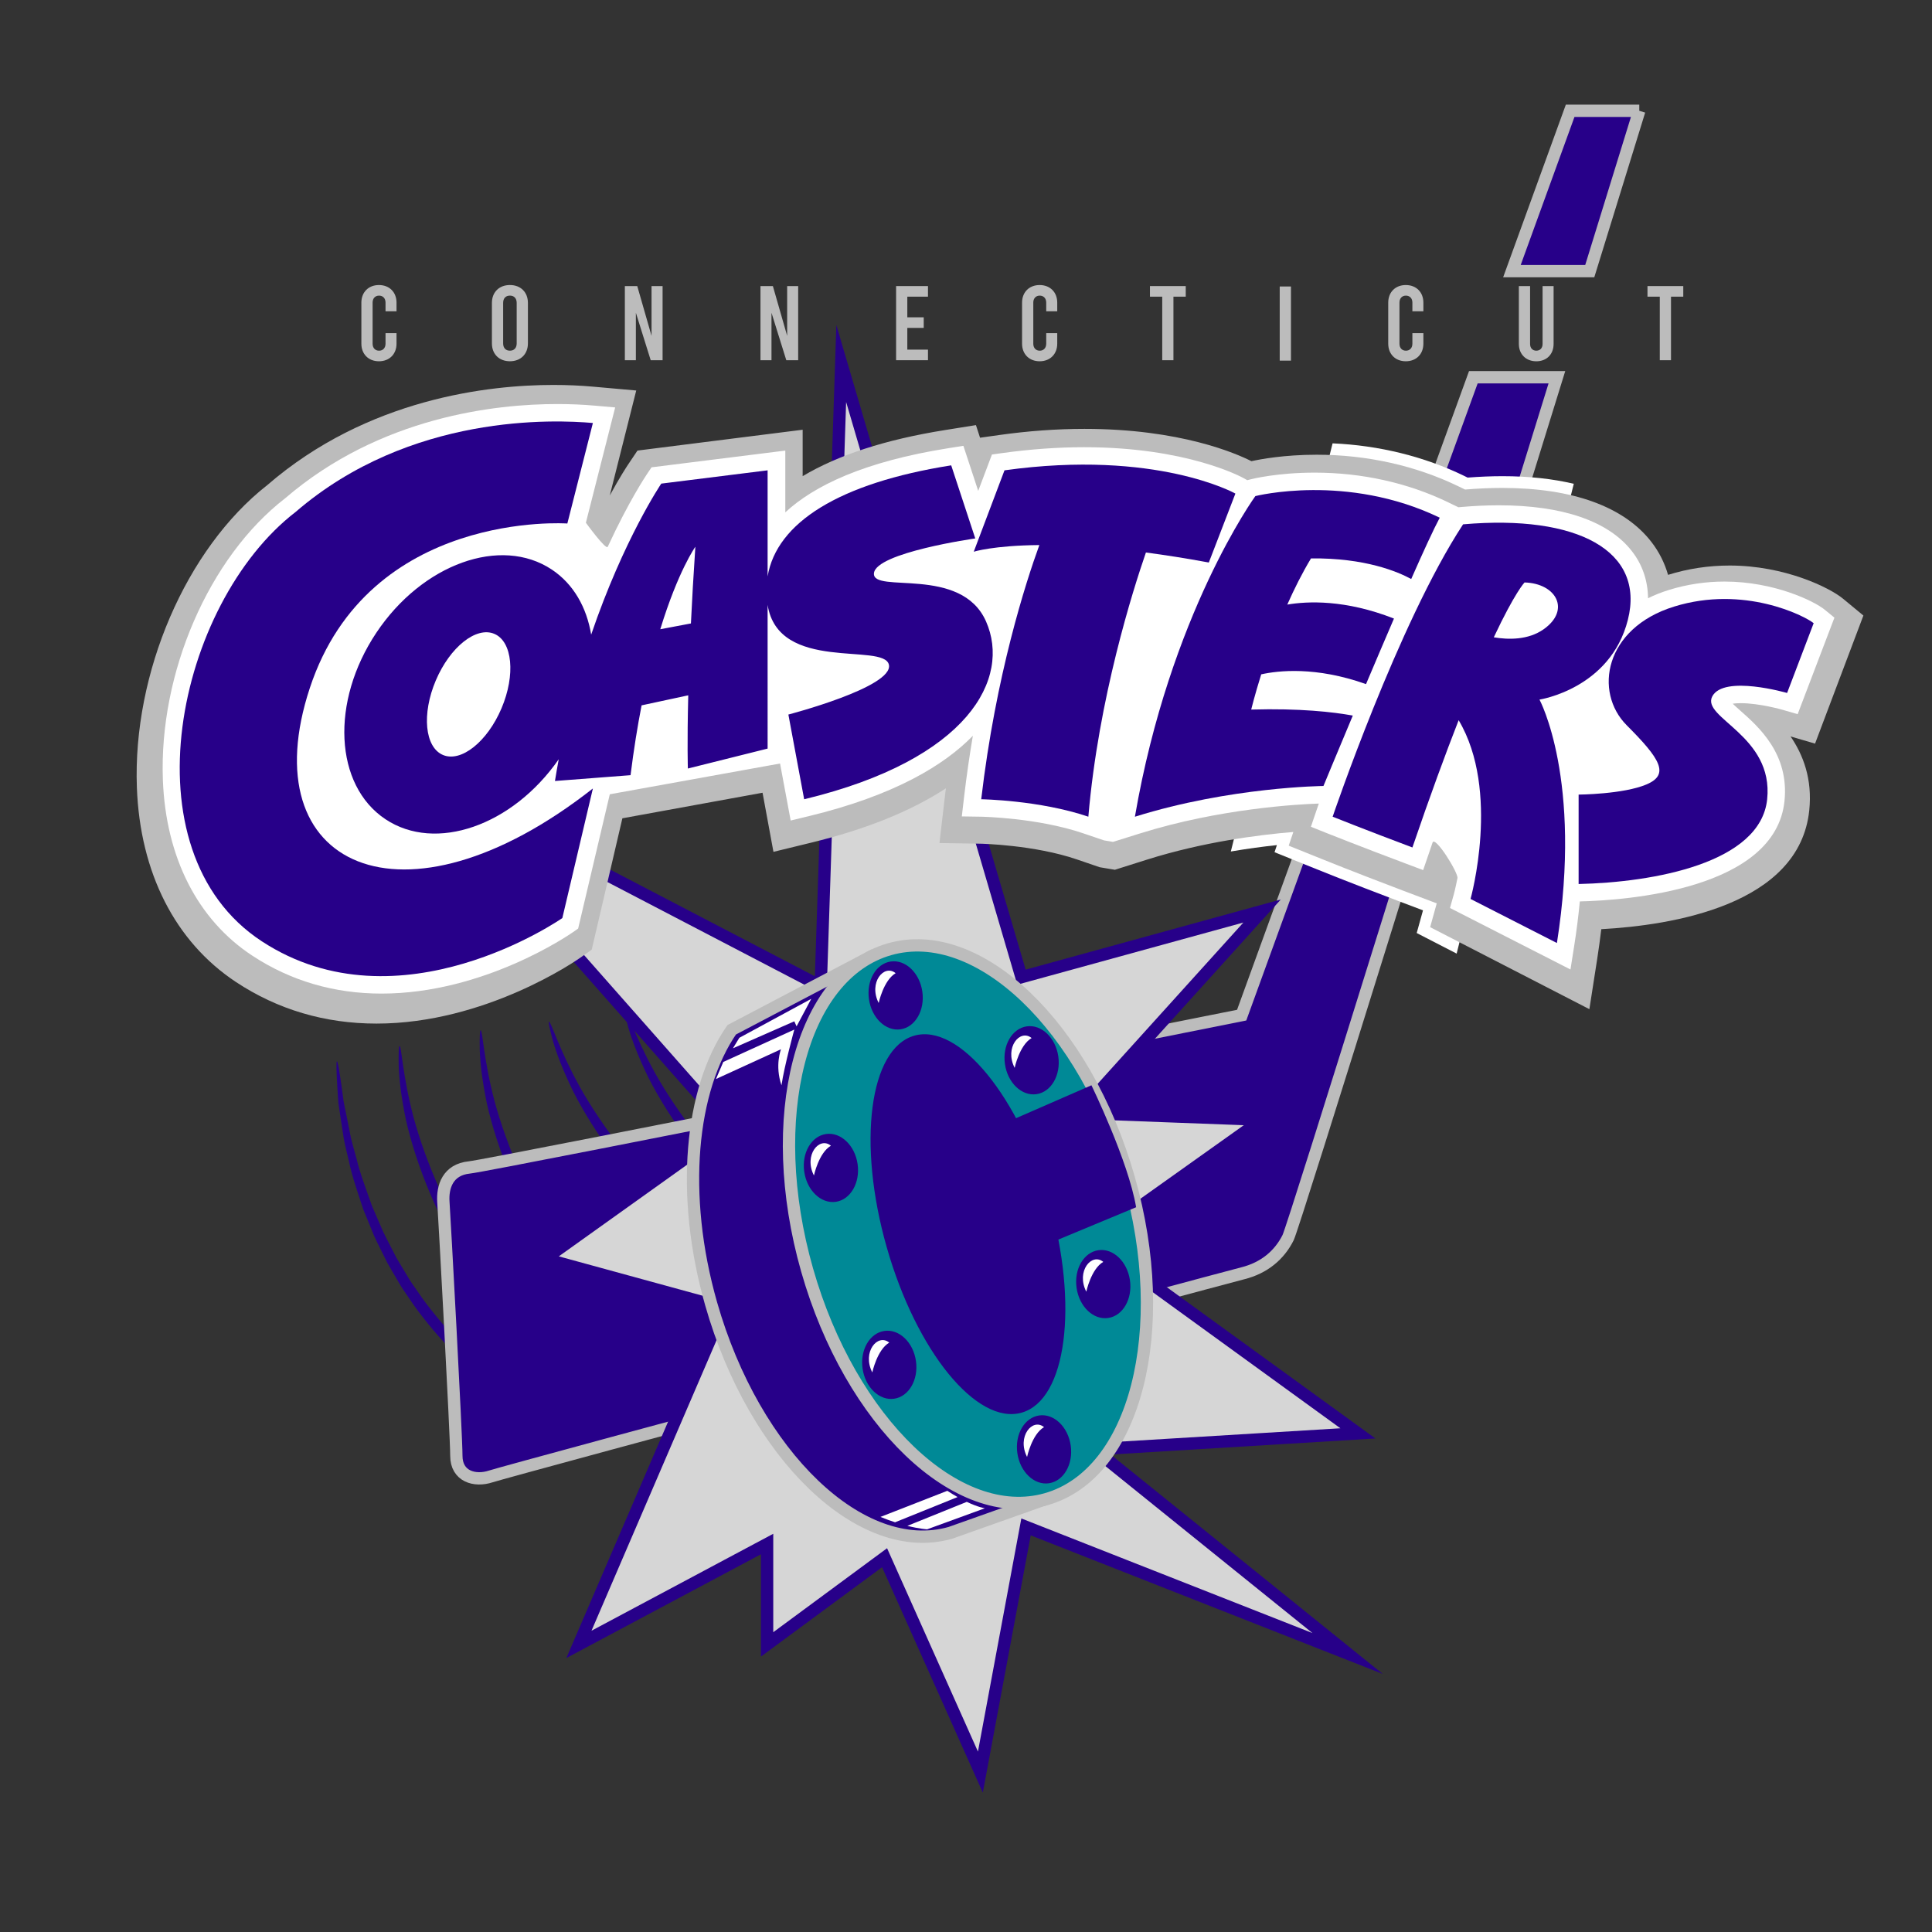 <svg xmlns="http://www.w3.org/2000/svg" viewBox="0 0 108 108" height="108" width="108" id="svg1" version="1.1">
  <rect x="0" y="0" width="108" height="108" fill="#333333" stroke="none"/>
  <defs id="defs1">
    <clipPath id="clipPath2" clipPathUnits="userSpaceOnUse">
      <path id="path2" transform="translate(-20.042,-24.02)" d="M 0,81 H 81 V 0 H 0 Z"></path>
    </clipPath>
    <clipPath id="clipPath4" clipPathUnits="userSpaceOnUse">
      <path id="path4" transform="translate(-17.34,-34.151)" d="M 0,81 H 81 V 0 H 0 Z"></path>
    </clipPath>
    <clipPath id="clipPath6" clipPathUnits="userSpaceOnUse">
      <path id="path6" transform="translate(-20.739,-34.815)" d="M 0,81 H 81 V 0 H 0 Z"></path>
    </clipPath>
    <clipPath id="clipPath8" clipPathUnits="userSpaceOnUse">
      <path id="path8" transform="translate(-28.946,-29.765)" d="M 0,81 H 81 V 0 H 0 Z"></path>
    </clipPath>
    <clipPath id="clipPath10" clipPathUnits="userSpaceOnUse">
      <path id="path10" transform="translate(-32.103,-30.342)" d="M 0,81 H 81 V 0 H 0 Z"></path>
    </clipPath>
    <clipPath id="clipPath12" clipPathUnits="userSpaceOnUse">
      <path id="path12" transform="translate(-68.728,-76.356)" d="M 0,81 H 81 V 0 H 0 Z"></path>
    </clipPath>
    <clipPath id="clipPath14" clipPathUnits="userSpaceOnUse">
      <path id="path14" transform="translate(-52.058,-38.44)" d="M 0,81 H 81 V 0 H 0 Z"></path>
    </clipPath>
    <clipPath id="clipPath16" clipPathUnits="userSpaceOnUse">
      <path id="path16" transform="translate(-37.086,-15.692)" d="M 0,81 H 81 V 0 H 0 Z"></path>
    </clipPath>
    <clipPath id="clipPath18" clipPathUnits="userSpaceOnUse">
      <path id="path18" transform="translate(-36.389,-40.829)" d="M 0,81 H 81 V 0 H 0 Z"></path>
    </clipPath>
    <clipPath id="clipPath20" clipPathUnits="userSpaceOnUse">
      <path id="path20" transform="translate(-47.327,-31.599)" d="M 0,81 H 81 V 0 H 0 Z"></path>
    </clipPath>
    <clipPath id="clipPath22" clipPathUnits="userSpaceOnUse">
      <path id="path22" transform="translate(-43.987,-30.648)" d="M 0,81 H 81 V 0 H 0 Z"></path>
    </clipPath>
    <clipPath id="clipPath24" clipPathUnits="userSpaceOnUse">
      <path id="path24" transform="translate(-42.286,-33.983)" d="M 0,81 H 81 V 0 H 0 Z"></path>
    </clipPath>
    <clipPath id="clipPath26" clipPathUnits="userSpaceOnUse">
      <path id="path26" transform="translate(-30.325,-36.478)" d="M 0,81 H 81 V 0 H 0 Z"></path>
    </clipPath>
    <clipPath id="clipPath28" clipPathUnits="userSpaceOnUse">
      <path id="path28" transform="translate(-30.998,-37.49)" d="M 0,81 H 81 V 0 H 0 Z"></path>
    </clipPath>
    <clipPath id="clipPath30" clipPathUnits="userSpaceOnUse">
      <path id="path30" transform="translate(-39.717,-18.497)" d="M 0,81 H 81 V 0 H 0 Z"></path>
    </clipPath>
    <clipPath id="clipPath32" clipPathUnits="userSpaceOnUse">
      <path id="path32" transform="translate(-38.042,-17.028)" d="M 0,81 H 81 V 0 H 0 Z"></path>
    </clipPath>
    <clipPath id="clipPath34" clipPathUnits="userSpaceOnUse">
      <path id="path34" transform="translate(-35.956,-32.194)" d="M 0,81 H 81 V 0 H 0 Z"></path>
    </clipPath>
    <clipPath id="clipPath36" clipPathUnits="userSpaceOnUse">
      <path id="path36" transform="translate(-34.125,-31.717)" d="M 0,81 H 81 V 0 H 0 Z"></path>
    </clipPath>
    <clipPath id="clipPath38" clipPathUnits="userSpaceOnUse">
      <path id="path38" transform="translate(-38.669,-39.427)" d="M 0,81 H 81 V 0 H 0 Z"></path>
    </clipPath>
    <clipPath id="clipPath40" clipPathUnits="userSpaceOnUse">
      <path id="path40" transform="translate(-36.839,-38.949)" d="M 0,81 H 81 V 0 H 0 Z"></path>
    </clipPath>
    <clipPath id="clipPath42" clipPathUnits="userSpaceOnUse">
      <path id="path42" transform="translate(-44.37,-36.708)" d="M 0,81 H 81 V 0 H 0 Z"></path>
    </clipPath>
    <clipPath id="clipPath44" clipPathUnits="userSpaceOnUse">
      <path id="path44" transform="translate(-42.54,-36.23)" d="M 0,81 H 81 V 0 H 0 Z"></path>
    </clipPath>
    <clipPath id="clipPath46" clipPathUnits="userSpaceOnUse">
      <path id="path46" transform="translate(-47.374,-27.323)" d="M 0,81 H 81 V 0 H 0 Z"></path>
    </clipPath>
    <clipPath id="clipPath48" clipPathUnits="userSpaceOnUse">
      <path id="path48" transform="translate(-45.544,-26.846)" d="M 0,81 H 81 V 0 H 0 Z"></path>
    </clipPath>
    <clipPath id="clipPath50" clipPathUnits="userSpaceOnUse">
      <path id="path50" transform="translate(-44.891,-20.395)" d="M 0,81 H 81 V 0 H 0 Z"></path>
    </clipPath>
    <clipPath id="clipPath52" clipPathUnits="userSpaceOnUse">
      <path id="path52" transform="translate(-43.061,-19.917)" d="M 0,81 H 81 V 0 H 0 Z"></path>
    </clipPath>
    <clipPath id="clipPath54" clipPathUnits="userSpaceOnUse">
      <path id="path54" transform="translate(-38.401,-23.939)" d="M 0,81 H 81 V 0 H 0 Z"></path>
    </clipPath>
    <clipPath id="clipPath56" clipPathUnits="userSpaceOnUse">
      <path id="path56" transform="translate(-36.571,-23.461)" d="M 0,81 H 81 V 0 H 0 Z"></path>
    </clipPath>
    <clipPath id="clipPath58" clipPathUnits="userSpaceOnUse">
      <path id="path58" transform="translate(-15.15,-66.59)" d="M 0,81 H 81 V 0 H 0 Z"></path>
    </clipPath>
    <clipPath id="clipPath60" clipPathUnits="userSpaceOnUse">
      <path id="path60" transform="translate(-21.662,-66.604)" d="M 0,81 H 81 V 0 H 0 Z"></path>
    </clipPath>
    <clipPath id="clipPath62" clipPathUnits="userSpaceOnUse">
      <path id="path62" transform="translate(-26.197,-69.006)" d="M 0,81 H 81 V 0 H 0 Z"></path>
    </clipPath>
    <clipPath id="clipPath64" clipPathUnits="userSpaceOnUse">
      <path id="path64" transform="translate(-31.883,-69.006)" d="M 0,81 H 81 V 0 H 0 Z"></path>
    </clipPath>
    <clipPath id="clipPath66" clipPathUnits="userSpaceOnUse">
      <path id="path66" transform="translate(-37.569,-69.006)" d="M 0,81 H 81 V 0 H 0 Z"></path>
    </clipPath>
    <clipPath id="clipPath68" clipPathUnits="userSpaceOnUse">
      <path id="path68" transform="translate(-42.851,-66.59)" d="M 0,81 H 81 V 0 H 0 Z"></path>
    </clipPath>
    <clipPath id="clipPath70" clipPathUnits="userSpaceOnUse">
      <path id="path70" transform="translate(-48.212,-69.006)" d="M 0,81 H 81 V 0 H 0 Z"></path>
    </clipPath>
    <clipPath id="clipPath72" clipPathUnits="userSpaceOnUse">
      <path id="path72" d="M 0,81 H 81 V 0 H 0 Z"></path>
    </clipPath>
    <clipPath id="clipPath74" clipPathUnits="userSpaceOnUse">
      <path id="path74" transform="translate(-58.202,-66.59)" d="M 0,81 H 81 V 0 H 0 Z"></path>
    </clipPath>
    <clipPath id="clipPath76" clipPathUnits="userSpaceOnUse">
      <path id="path76" transform="translate(-63.679,-66.582)" d="M 0,81 H 81 V 0 H 0 Z"></path>
    </clipPath>
    <clipPath id="clipPath78" clipPathUnits="userSpaceOnUse">
      <path id="path78" transform="translate(-69.071,-69.006)" d="M 0,81 H 81 V 0 H 0 Z"></path>
    </clipPath>
    <clipPath id="clipPath80" clipPathUnits="userSpaceOnUse">
      <path id="path80" transform="translate(-62.996,-61.036)" d="M 0,81 H 81 V 0 H 0 Z"></path>
    </clipPath>
    <clipPath id="clipPath82" clipPathUnits="userSpaceOnUse">
      <path id="path82" transform="translate(-15.786,-38.086)" d="M 0,81 H 81 V 0 H 0 Z"></path>
    </clipPath>
    <clipPath id="clipPath84" clipPathUnits="userSpaceOnUse">
      <path id="path84" transform="translate(-74.722,-51.245)" d="M 0,81 H 81 V 0 H 0 Z"></path>
    </clipPath>
    <clipPath id="clipPath86" clipPathUnits="userSpaceOnUse">
      <path id="path86" transform="translate(-12.99,-52.156)" d="M 0,81 H 81 V 0 H 0 Z"></path>
    </clipPath>
    <clipPath id="clipPath88" clipPathUnits="userSpaceOnUse">
      <path id="path88" transform="translate(-28.967,-54.862)" d="M 0,81 H 81 V 0 H 0 Z"></path>
    </clipPath>
    <clipPath id="clipPath90" clipPathUnits="userSpaceOnUse">
      <path id="path90" transform="translate(-50.681,-57.417)" d="M 0,81 H 81 V 0 H 0 Z"></path>
    </clipPath>
    <clipPath id="clipPath92" clipPathUnits="userSpaceOnUse">
      <path id="path92" transform="translate(-52.457,-51.251)" d="M 0,81 H 81 V 0 H 0 Z"></path>
    </clipPath>
    <clipPath id="clipPath94" clipPathUnits="userSpaceOnUse">
      <path id="path94" transform="translate(-62.628,-54.281)" d="M 0,81 H 81 V 0 H 0 Z"></path>
    </clipPath>
    <clipPath id="clipPath96" clipPathUnits="userSpaceOnUse">
      <path id="path96" transform="translate(-74.925,-51.947)" d="M 0,81 H 81 V 0 H 0 Z"></path>
    </clipPath>
  </defs>
  
    
  
  <g id="layer-MC0">
    <path clip-path="url(#clipPath2)" transform="matrix(1.333,0,0,-1.333,26.722,75.973)" style="fill:#270089;fill-opacity:1;fill-rule:nonzero;stroke:none" d="M 0,0 C -0.739,0.623 -1.387,1.324 -1.951,2.045 -2.245,2.398 -2.49,2.776 -2.744,3.138 -2.874,3.316 -2.975,3.511 -3.09,3.693 -3.201,3.879 -3.315,4.06 -3.419,4.243 -3.61,4.62 -3.806,4.982 -3.98,5.343 -4.139,5.71 -4.293,6.067 -4.443,6.412 c -0.249,0.709 -0.503,1.365 -0.652,1.99 -0.082,0.31 -0.171,0.603 -0.237,0.884 -0.056,0.284 -0.109,0.552 -0.16,0.802 -0.05,0.25 -0.098,0.483 -0.142,0.698 -0.029,0.217 -0.056,0.415 -0.08,0.594 -0.099,0.713 -0.17,1.109 -0.203,1.107 -0.033,-0.002 -0.024,-0.402 0.02,-1.128 0.012,-0.181 0.025,-0.383 0.039,-0.604 0.032,-0.219 0.067,-0.457 0.106,-0.712 0.039,-0.256 0.081,-0.529 0.126,-0.819 0.054,-0.288 0.134,-0.588 0.207,-0.907 0.13,-0.64 0.37,-1.315 0.609,-2.045 0.145,-0.356 0.296,-0.724 0.451,-1.103 0.171,-0.372 0.366,-0.747 0.557,-1.136 0.104,-0.189 0.219,-0.376 0.33,-0.568 0.116,-0.19 0.218,-0.39 0.349,-0.575 0.257,-0.374 0.507,-0.765 0.806,-1.131 0.577,-0.746 1.241,-1.472 2.011,-2.122 0,0 0.048,-0.037 0.12,-0.095 0.071,-0.058 0.173,-0.128 0.279,-0.191 C 0.3,-0.779 0.542,-0.871 0.598,-0.779 0.709,-0.601 0.25,-0.228 0,0" id="path1"></path>
    <path clip-path="url(#clipPath4)" transform="matrix(1.333,0,0,-1.333,23.12,62.465)" style="fill:#270089;fill-opacity:1;fill-rule:nonzero;stroke:none" d="m 0,0 c -0.479,1.817 -0.501,2.997 -0.589,2.993 -0.033,-10e-4 -0.044,-0.295 -0.036,-0.83 0.017,-0.534 0.104,-1.305 0.299,-2.243 0.419,-1.865 1.377,-4.377 3.031,-6.796 0,0 0.1,-0.147 0.227,-0.275 0.125,-0.13 0.277,-0.241 0.362,-0.173 0.168,0.131 -0.06,0.51 -0.198,0.716 C 1.479,-4.242 0.492,-1.807 0,0" id="path3"></path>
    <path clip-path="url(#clipPath6)" transform="matrix(1.333,0,0,-1.333,27.652,61.581)" style="fill:#270089;fill-opacity:1;fill-rule:nonzero;stroke:none" d="m 0,0 c -0.479,1.817 -0.501,2.998 -0.589,2.993 -0.033,-10e-4 -0.044,-0.295 -0.036,-0.83 0.017,-0.534 0.104,-1.305 0.299,-2.243 0.419,-1.865 1.377,-4.377 3.031,-6.796 0,0 0.1,-0.147 0.227,-0.275 0.125,-0.129 0.277,-0.241 0.362,-0.173 0.168,0.131 -0.06,0.51 -0.198,0.717 C 1.479,-4.242 0.492,-1.806 0,0" id="path5"></path>
    <path clip-path="url(#clipPath8)" transform="matrix(1.333,0,0,-1.333,38.595,68.314)" style="fill:#270089;fill-opacity:1;fill-rule:nonzero;stroke:none" d="m 0,0 c -2.15,1.896 -3.705,4.015 -4.625,5.645 -0.911,1.644 -1.224,2.782 -1.308,2.755 -0.031,-0.008 0.03,-0.296 0.169,-0.812 0.148,-0.514 0.423,-1.239 0.843,-2.101 0.863,-1.706 2.41,-3.904 4.608,-5.842 0,0 0.133,-0.119 0.287,-0.212 C 0.127,-0.661 0.302,-0.73 0.368,-0.646 0.499,-0.478 0.185,-0.166 0,0" id="path7"></path>
    <path clip-path="url(#clipPath10)" transform="matrix(1.333,0,0,-1.333,42.803,67.544)" style="fill:#270089;fill-opacity:1;fill-rule:nonzero;stroke:none" d="m 0,0 c -2.149,1.896 -3.705,4.015 -4.625,5.645 -0.911,1.643 -1.224,2.782 -1.308,2.755 -0.031,-0.008 0.03,-0.296 0.17,-0.813 0.147,-0.513 0.422,-1.239 0.842,-2.101 0.863,-1.705 2.41,-3.903 4.608,-5.841 0,0 0.133,-0.119 0.287,-0.212 C 0.127,-0.662 0.303,-0.731 0.368,-0.646 0.499,-0.478 0.185,-0.166 0,0" id="path9"></path>
    <path clip-path="url(#clipPath12)" transform="matrix(1.333,0,0,-1.333,91.637,6.193)" style="fill:#270089;fill-opacity:1;fill-rule:nonzero;stroke:#bcbcbc;stroke-width:0.516;stroke-linecap:butt;stroke-linejoin:miter;stroke-miterlimit:10;stroke-dasharray:none;stroke-opacity:1" d="m 0,0 h -2.899 l -2.442,-6.724 h 3.264 C -0.822,-2.664 0,0 0,0" id="path11"></path>
    <path clip-path="url(#clipPath14)" transform="matrix(1.333,0,0,-1.333,69.41,56.747)" style="fill:#270089;fill-opacity:1;fill-rule:nonzero;stroke:#bcbcbc;stroke-width:0.516;stroke-linecap:butt;stroke-linejoin:miter;stroke-miterlimit:10;stroke-dasharray:none;stroke-opacity:1" d="m 0,0 c 0,0 -31.483,-6.296 -32.389,-6.387 -0.906,-0.091 -1.132,-0.815 -1.088,-1.449 0.046,-0.635 0.544,-9.785 0.544,-10.645 0,-0.862 0.77,-1.088 1.45,-0.862 0.679,0.227 30.622,8.29 31.528,8.517 0.906,0.226 1.54,0.77 1.902,1.495 0.247,0.494 6.998,22.267 11.272,36.081 H 9.715 Z" id="path13"></path>
    <path clip-path="url(#clipPath16)" transform="matrix(1.333,0,0,-1.333,49.448,87.077)" style="fill:#d6d6d6;fill-opacity:1;fill-rule:nonzero;stroke:#270089;stroke-width:0.516;stroke-linecap:butt;stroke-linejoin:miter;stroke-miterlimit:10;stroke-dasharray:none;stroke-opacity:1" d="m 0,0 -4.926,-3.635 v 4.209 l -7.892,-4.209 6.074,14.111 -7.509,2.056 7.7,5.5 -13.009,14.732 16.884,-8.8 0.861,26.115 L 5.74,24.346 15.832,27.12 8.18,18.654 15.832,18.367 8.705,13.297 19.85,5.214 8.801,4.544 19.419,-4.018 5.932,1.292 4.018,-8.991 Z" id="path15"></path>
    <path clip-path="url(#clipPath18)" transform="matrix(1.333,0,0,-1.333,48.519,53.562)" style="fill:#270089;fill-opacity:1;fill-rule:nonzero;stroke:#bcbcbc;stroke-width:0.516;stroke-linecap:butt;stroke-linejoin:miter;stroke-miterlimit:10;stroke-dasharray:none;stroke-opacity:1" d="m 0,0 -5.713,-3.003 c -1.734,-2.506 -2.169,-6.909 -0.864,-11.49 1.816,-6.368 6.307,-10.67 10.034,-9.607 l 3.925,1.392 z" id="path17"></path>
    <path clip-path="url(#clipPath20)" transform="matrix(1.333,0,0,-1.333,63.103,65.869)" style="fill:#008996;fill-opacity:1;fill-rule:nonzero;stroke:#bcbcbc;stroke-width:0.516;stroke-linecap:butt;stroke-linejoin:miter;stroke-miterlimit:10;stroke-dasharray:none;stroke-opacity:1" d="m 0,0 c 1.815,-6.368 0.267,-12.392 -3.459,-13.453 -3.726,-1.063 -8.218,3.239 -10.033,9.607 -1.816,6.369 -0.267,12.392 3.459,13.454 C -6.307,10.67 -1.815,6.369 0,0" id="path19"></path>
    <path clip-path="url(#clipPath22)" transform="matrix(1.333,0,0,-1.333,58.65,67.137)" style="fill:#270089;fill-opacity:1;fill-rule:nonzero;stroke:none" d="m 0,0 c 1.244,-4.366 0.728,-8.339 -1.153,-8.875 -1.881,-0.537 -4.415,2.567 -5.659,6.933 -1.245,4.365 -0.729,8.338 1.153,8.875 C -3.778,7.469 -1.244,4.365 0,0" id="path21"></path>
    <path clip-path="url(#clipPath24)" transform="matrix(1.333,0,0,-1.333,56.381,62.689)" style="fill:#270089;fill-opacity:1;fill-rule:nonzero;stroke:none" d="m 0,0 3.474,1.516 c 0,0 1.546,-3.168 1.874,-5.114 L 1.487,-5.203 Z" id="path23"></path>
    <path clip-path="url(#clipPath26)" transform="matrix(1.333,0,0,-1.333,40.433,59.363)" style="fill:#ffffff;fill-opacity:1;fill-rule:nonzero;stroke:none" d="m 0,0 2.978,1.358 c 0,0 -0.423,-1.543 -0.538,-2.337 C 2.152,-0.14 2.42,0.532 2.42,0.532 l -2.727,-1.248 z" id="path25"></path>
    <path clip-path="url(#clipPath28)" transform="matrix(1.333,0,0,-1.333,41.33,58.013)" style="fill:#ffffff;fill-opacity:1;fill-rule:nonzero;stroke:none" d="M 0,0 3.015,1.633 2.4,0.48 2.305,0.691 -0.269,-0.441 Z" id="path27"></path>
    <path clip-path="url(#clipPath30)" transform="matrix(1.333,0,0,-1.333,52.956,83.337)" style="fill:#ffffff;fill-opacity:1;fill-rule:nonzero;stroke:none" d="m 0,0 -2.804,-1.095 c 0.219,-0.09 0.424,-0.164 0.613,-0.225 L 0.43,-0.262 C 0.297,-0.187 0.154,-0.102 0,0" id="path29"></path>
    <path clip-path="url(#clipPath32)" transform="matrix(1.333,0,0,-1.333,50.722,85.296)" style="fill:#ffffff;fill-opacity:1;fill-rule:nonzero;stroke:none" d="m 0,0 c 0.52,-0.13 0.83,-0.145 0.83,-0.145 l 2.42,0.883 c 0,0 -0.269,0.036 -0.758,0.268 z" id="path31"></path>
    <path clip-path="url(#clipPath34)" transform="matrix(1.333,0,0,-1.333,47.941,65.074)" style="fill:#270089;fill-opacity:1;fill-rule:nonzero;stroke:none" d="m 0,0 c 0.112,-0.785 -0.298,-1.493 -0.916,-1.582 -0.618,-0.088 -1.21,0.477 -1.322,1.262 -0.113,0.785 0.297,1.493 0.915,1.582 C -0.705,1.35 -0.112,0.785 0,0" id="path33"></path>
    <path clip-path="url(#clipPath36)" transform="matrix(1.333,0,0,-1.333,45.5,65.711)" style="fill:#ffffff;fill-opacity:1;fill-rule:nonzero;stroke:none" d="M 0,0 C 0,0 0.201,0.951 0.711,1.249 0.228,1.649 -0.438,0.854 0,0" id="path35"></path>
    <path clip-path="url(#clipPath38)" transform="matrix(1.333,0,0,-1.333,51.559,55.431)" style="fill:#270089;fill-opacity:1;fill-rule:nonzero;stroke:none" d="m 0,0 c 0.112,-0.785 -0.298,-1.493 -0.916,-1.582 -0.618,-0.088 -1.21,0.477 -1.322,1.262 -0.113,0.785 0.297,1.493 0.915,1.582 C -0.705,1.35 -0.113,0.785 0,0" id="path37"></path>
    <path clip-path="url(#clipPath40)" transform="matrix(1.333,0,0,-1.333,49.119,56.068)" style="fill:#ffffff;fill-opacity:1;fill-rule:nonzero;stroke:none" d="M 0,0 C 0,0 0.201,0.951 0.711,1.25 0.228,1.649 -0.438,0.854 0,0" id="path39"></path>
    <path clip-path="url(#clipPath42)" transform="matrix(1.333,0,0,-1.333,59.16,59.056)" style="fill:#270089;fill-opacity:1;fill-rule:nonzero;stroke:none" d="M 0,0 C 0.112,-0.785 -0.298,-1.493 -0.916,-1.582 -1.534,-1.67 -2.126,-1.105 -2.238,-0.32 -2.351,0.465 -1.94,1.173 -1.322,1.262 -0.704,1.35 -0.112,0.785 0,0" id="path41"></path>
    <path clip-path="url(#clipPath44)" transform="matrix(1.333,0,0,-1.333,56.72,59.694)" style="fill:#ffffff;fill-opacity:1;fill-rule:nonzero;stroke:none" d="M 0,0 C 0,0 0.2,0.952 0.711,1.25 0.227,1.649 -0.438,0.855 0,0" id="path43"></path>
    <path clip-path="url(#clipPath46)" transform="matrix(1.333,0,0,-1.333,63.165,71.569)" style="fill:#270089;fill-opacity:1;fill-rule:nonzero;stroke:none" d="M 0,0 C 0.112,-0.785 -0.298,-1.493 -0.916,-1.581 -1.534,-1.67 -2.126,-1.105 -2.238,-0.32 -2.351,0.465 -1.94,1.174 -1.322,1.262 -0.704,1.351 -0.112,0.785 0,0" id="path45"></path>
    <path clip-path="url(#clipPath48)" transform="matrix(1.333,0,0,-1.333,60.725,72.206)" style="fill:#ffffff;fill-opacity:1;fill-rule:nonzero;stroke:none" d="M 0,0 C 0,0 0.2,0.951 0.711,1.25 0.227,1.649 -0.438,0.854 0,0" id="path47"></path>
    <path clip-path="url(#clipPath50)" transform="matrix(1.333,0,0,-1.333,59.854,80.807)" style="fill:#270089;fill-opacity:1;fill-rule:nonzero;stroke:none" d="M 0,0 C 0.112,-0.785 -0.297,-1.493 -0.915,-1.582 -1.533,-1.67 -2.126,-1.105 -2.238,-0.32 -2.351,0.465 -1.94,1.174 -1.322,1.262 -0.704,1.351 -0.112,0.785 0,0" id="path49"></path>
    <path clip-path="url(#clipPath52)" transform="matrix(1.333,0,0,-1.333,57.414,81.444)" style="fill:#ffffff;fill-opacity:1;fill-rule:nonzero;stroke:none" d="M 0,0 C 0,0 0.201,0.951 0.711,1.25 0.228,1.649 -0.438,0.854 0,0" id="path51"></path>
    <path clip-path="url(#clipPath54)" transform="matrix(1.333,0,0,-1.333,51.202,76.081)" style="fill:#270089;fill-opacity:1;fill-rule:nonzero;stroke:none" d="M 0,0 C 0.113,-0.785 -0.297,-1.494 -0.916,-1.582 -1.534,-1.671 -2.125,-1.105 -2.238,-0.32 -2.351,0.465 -1.94,1.173 -1.322,1.261 -0.704,1.35 -0.112,0.785 0,0" id="path53"></path>
    <path clip-path="url(#clipPath56)" transform="matrix(1.333,0,0,-1.333,48.762,76.719)" style="fill:#ffffff;fill-opacity:1;fill-rule:nonzero;stroke:none" d="M 0,0 C 0,0 0.201,0.951 0.711,1.25 0.227,1.649 -0.438,0.855 0,0" id="path55"></path>
    <path clip-path="url(#clipPath58)" transform="matrix(1.333,0,0,-1.333,20.201,19.213)" style="fill:#bcbcbc;fill-opacity:1;fill-rule:nonzero;stroke:none" d="M 0,0 V 1.723 C 0,2.158 0.297,2.46 0.737,2.46 1.177,2.46 1.474,2.158 1.474,1.723 V 1.359 H 1.013 v 0.364 c 0,0.182 -0.112,0.293 -0.271,0.293 -0.16,0 -0.271,-0.111 -0.271,-0.293 L 0.471,0 c 0,-0.182 0.111,-0.293 0.271,-0.293 0.159,0 0.271,0.111 0.271,0.293 V 0.444 H 1.474 V 0 C 1.474,-0.435 1.177,-0.737 0.737,-0.737 0.297,-0.737 0,-0.435 0,0" id="path57"></path>
    <path clip-path="url(#clipPath60)" transform="matrix(1.333,0,0,-1.333,28.883,19.195)" style="fill:#bcbcbc;fill-opacity:1;fill-rule:nonzero;stroke:none" d="m 0,0 v 1.697 c 0,0.195 -0.111,0.306 -0.284,0.306 -0.174,0 -0.284,-0.111 -0.284,-0.306 V 0 c 0,-0.195 0.11,-0.306 0.284,-0.306 C -0.111,-0.306 0,-0.195 0,0 m -1.039,0 v 1.697 c 0,0.448 0.302,0.75 0.755,0.75 0.452,0 0.755,-0.302 0.755,-0.75 L 0.471,0 c 0,-0.448 -0.303,-0.75 -0.755,-0.75 -0.453,0 -0.755,0.302 -0.755,0.75" id="path59"></path>
    <path clip-path="url(#clipPath62)" transform="matrix(1.333,0,0,-1.333,34.93,15.992)" style="fill:#bcbcbc;fill-opacity:1;fill-rule:nonzero;stroke:none" d="M 0,0 H 0.52 L 1.119,-2.087 V 0 H 1.582 V -3.109 H 1.084 l -0.622,1.99 v -1.99 H 0 Z" id="path61"></path>
    <path clip-path="url(#clipPath64)" transform="matrix(1.333,0,0,-1.333,42.511,15.992)" style="fill:#bcbcbc;fill-opacity:1;fill-rule:nonzero;stroke:none" d="M 0,0 H 0.52 L 1.119,-2.087 V 0 H 1.581 V -3.109 H 1.083 l -0.621,1.99 v -1.99 H 0 Z" id="path63"></path>
    <path clip-path="url(#clipPath66)" transform="matrix(1.333,0,0,-1.333,50.092,15.992)" style="fill:#bcbcbc;fill-opacity:1;fill-rule:nonzero;stroke:none" d="M 0,0 H 1.337 V -0.444 H 0.471 V -1.31 H 1.159 V -1.754 H 0.471 V -2.665 H 1.337 V -3.109 H 0 Z" id="path65"></path>
    <path clip-path="url(#clipPath68)" transform="matrix(1.333,0,0,-1.333,57.134,19.213)" style="fill:#bcbcbc;fill-opacity:1;fill-rule:nonzero;stroke:none" d="M 0,0 V 1.723 C 0,2.158 0.298,2.46 0.737,2.46 1.177,2.46 1.475,2.158 1.475,1.723 V 1.359 H 1.013 v 0.364 c 0,0.182 -0.112,0.293 -0.272,0.293 -0.159,0 -0.27,-0.111 -0.27,-0.293 L 0.471,0 c 0,-0.182 0.111,-0.293 0.27,-0.293 0.16,0 0.272,0.111 0.272,0.293 V 0.444 H 1.475 V 0 C 1.475,-0.435 1.177,-0.737 0.737,-0.737 0.298,-0.737 0,-0.435 0,0" id="path67"></path>
    <path clip-path="url(#clipPath70)" transform="matrix(1.333,0,0,-1.333,64.283,15.992)" style="fill:#bcbcbc;fill-opacity:1;fill-rule:nonzero;stroke:none" d="M 0,0 H 1.501 V -0.444 H 0.985 v -2.665 h -0.47 v 2.665 l -0.515,0 z" id="path69"></path>
    <path clip-path="url(#clipPath72)" transform="matrix(1.333,0,0,-1.333,0,108)" style="fill:#bcbcbc;fill-opacity:1;fill-rule:nonzero;stroke:none" d="m 53.666,69.006 h 0.472 v -3.109 h -0.472 z" id="path71"></path>
    <path clip-path="url(#clipPath74)" transform="matrix(1.333,0,0,-1.333,77.603,19.213)" style="fill:#bcbcbc;fill-opacity:1;fill-rule:nonzero;stroke:none" d="M 0,0 V 1.723 C 0,2.158 0.297,2.46 0.736,2.46 1.177,2.46 1.474,2.158 1.474,1.723 V 1.359 H 1.013 v 0.364 c 0,0.182 -0.112,0.293 -0.272,0.293 -0.16,0 -0.27,-0.111 -0.27,-0.293 L 0.471,0 c 0,-0.182 0.11,-0.293 0.27,-0.293 0.16,0 0.272,0.111 0.272,0.293 V 0.444 H 1.474 V 0 C 1.474,-0.435 1.177,-0.737 0.736,-0.737 0.297,-0.737 0,-0.435 0,0" id="path73"></path>
    <path clip-path="url(#clipPath76)" transform="matrix(1.333,0,0,-1.333,84.905,19.225)" style="fill:#bcbcbc;fill-opacity:1;fill-rule:nonzero;stroke:none" d="M 0,0 V 2.425 H 0.471 V 0 c 0,-0.182 0.111,-0.284 0.261,-0.284 0.152,0 0.263,0.102 0.263,0.284 V 2.425 H 1.457 V 0 C 1.457,-0.436 1.163,-0.729 0.732,-0.729 0.302,-0.729 0,-0.436 0,0" id="path75"></path>
    <path clip-path="url(#clipPath78)" transform="matrix(1.333,0,0,-1.333,92.095,15.992)" style="fill:#bcbcbc;fill-opacity:1;fill-rule:nonzero;stroke:none" d="M 0,0 H 1.501 V -0.444 H 0.986 v -2.665 h -0.47 v 2.665 l -0.516,0 z" id="path77"></path>
    <path clip-path="url(#clipPath80)" transform="matrix(1.333,0,0,-1.333,83.995,26.619)" style="fill:#ffffff;fill-opacity:1;fill-rule:nonzero;stroke:none" d="m 0,0 c -0.47,0 -0.962,-0.02 -1.466,-0.059 l -0.142,0.07 c -1.671,0.813 -3.569,1.281 -5.521,1.366 l -4.267,-17.116 c 0.7,0.12 1.354,0.207 1.932,0.268 l -0.099,-0.298 1.783,-0.72 c 0.013,-0.006 1.431,-0.578 3.413,-1.328 l 1.03,-0.39 -0.264,-0.951 1.675,-0.863 4.912,19.702 C 2.1,-0.109 1.102,0 0,0" id="path79"></path>
    <path clip-path="url(#clipPath82)" transform="matrix(1.333,0,0,-1.333,21.047,57.219)" style="fill:#bcbcbc;fill-opacity:1;fill-rule:nonzero;stroke:none" d="m 0,0 c -2.163,0 -4.147,0.587 -5.898,1.746 -2.543,1.684 -4.018,4.579 -4.151,8.152 -0.179,4.809 2.065,10.018 5.46,12.677 4.227,3.659 9.336,4.207 12.007,4.207 0.575,0 1.134,-0.024 1.663,-0.072 l 1.811,-0.161 -1.109,-4.402 c 0.426,0.782 0.719,1.224 0.768,1.298 l 0.393,0.585 6.927,0.874 v -1.947 c 1.486,0.888 3.484,1.537 5.968,1.933 l 1.299,0.208 0.172,-0.529 0.804,0.113 c 1.22,0.172 2.424,0.258 3.574,0.258 4.024,0 6.371,-1.034 7.003,-1.355 0.371,0.082 1.37,0.271 2.737,0.271 2.108,0 4.169,-0.461 5.961,-1.334 l 0.262,-0.126 c 0.536,0.044 1.06,0.067 1.559,0.067 2.95,0 5.114,-0.785 6.259,-2.271 0.318,-0.412 0.551,-0.876 0.693,-1.374 0.832,0.26 1.701,0.391 2.583,0.391 2.319,0 4.199,-0.933 4.746,-1.384 l 0.863,-0.713 -2.027,-5.371 -1.026,0.3 C 59.825,11.272 60.22,10.262 60.084,8.944 59.674,4.962 54.312,4.12 51.362,3.959 51.314,3.554 51.258,3.143 51.194,2.731 l -0.331,-2.126 -6.678,3.439 0.277,0.998 -1.446,0.546 c -1.97,0.746 -3.391,1.32 -3.402,1.325 l -1.36,0.548 0.194,0.574 C 37.006,7.917 34.666,7.619 32.299,6.872 L 30.964,6.45 30.328,6.557 29.375,6.883 C 27.579,7.498 25.342,7.544 25.32,7.544 l -1.711,0.027 0.199,1.716 c 0.022,0.192 0.046,0.385 0.07,0.579 C 22.414,8.909 20.523,8.146 18.231,7.588 L 16.646,7.202 16.189,9.681 10.311,8.609 9.025,3.1 8.54,2.758 C 8.38,2.646 4.571,0 0,0" id="path81"></path>
    <path clip-path="url(#clipPath84)" transform="matrix(1.333,0,0,-1.333,99.629,39.673)" style="fill:#ffffff;fill-opacity:1;fill-rule:nonzero;stroke:none" d="M 0,0 0.646,-0.187 2.188,3.86 1.78,4.194 C 1.329,4.563 -0.355,5.374 -2.421,5.374 -3.217,5.374 -4,5.255 -4.751,5.023 -5.062,4.927 -5.354,4.811 -5.628,4.675 -5.637,5.412 -5.864,6.083 -6.307,6.65 c -0.978,1.258 -2.907,1.922 -5.577,1.922 -0.497,0 -1.022,-0.023 -1.561,-0.07 L -13.582,8.49 -14.04,8.711 c -1.67,0.805 -3.596,1.231 -5.567,1.231 -1.564,0 -2.62,-0.264 -2.664,-0.275 L -22.435,9.625 -22.568,9.7 c -0.095,0.053 -2.376,1.308 -6.706,1.308 -1.106,0 -2.262,-0.083 -3.438,-0.246 l -0.43,-0.06 -0.576,-1.526 -0.622,1.89 -0.614,-0.097 c -3.564,-0.564 -5.654,-1.581 -6.854,-2.692 v 2.589 l -5.609,-0.701 -0.185,-0.274 c -0.044,-0.066 -0.766,-1.14 -1.652,-3.058 -0.072,-0.157 -0.917,1.008 -0.917,1.008 l 1.229,4.835 -0.856,0.075 c -0.501,0.045 -1.033,0.067 -1.579,0.067 -2.545,0 -7.408,-0.514 -11.409,-3.955 -3.187,-2.462 -5.293,-7.315 -5.124,-11.809 0.122,-3.246 1.456,-5.865 3.757,-7.373 1.604,-1.052 3.425,-1.586 5.413,-1.586 4.285,0 7.865,2.463 8.016,2.568 l 0.229,0.16 1.327,5.63 7.14,1.29 0.445,-2.39 0.749,0.18 c 3.63,0.876 5.706,2.156 6.891,3.373 -0.138,-0.819 -0.264,-1.677 -0.369,-2.577 l -0.094,-0.804 0.809,-0.012 c 0.024,-0.001 2.353,-0.043 4.27,-0.693 l 0.884,-0.3 0.378,-0.063 1.142,0.357 c 3.338,1.046 6.647,1.222 7.489,1.25 -0.06,-0.173 -0.098,-0.284 -0.109,-0.317 l -0.223,-0.656 0.643,-0.258 c 0.015,-0.005 1.424,-0.568 3.359,-1.294 l 0.705,-0.265 0.244,0.713 c 0.05,0.148 0.101,0.296 0.151,0.442 0.104,0.303 1.086,-1.273 1.043,-1.491 -0.08,-0.415 -0.149,-0.667 -0.151,-0.677 l -0.162,-0.576 5.053,-2.579 0.157,0.996 c 0.102,0.649 0.179,1.269 0.235,1.858 1.962,0.047 8.197,0.494 8.583,4.208 0.205,1.975 -1.082,3.113 -1.851,3.792 -0.1,0.09 -0.222,0.196 -0.321,0.292 0.086,0.013 0.197,0.022 0.337,0.022 C -0.961,0.274 -0.01,0.003 0,0" id="path83"></path>
    <path clip-path="url(#clipPath86)" transform="matrix(1.333,0,0,-1.333,17.32,38.458)" style="fill:#270089;fill-opacity:1;fill-rule:nonzero;stroke:none" d="m 0,0 c 2.473,7.489 10.799,6.897 10.799,6.897 l 1.071,4.215 C 10.294,11.251 4.215,11.53 -0.592,7.385 -5.573,3.553 -7.803,-6.827 -2.021,-10.619 c 5.783,-3.792 12.61,0.97 12.61,0.97 l 1.281,5.434 C 3.884,-10.485 -2.473,-7.489 0,0" id="path85"></path>
    <path clip-path="url(#clipPath88)" transform="matrix(1.333,0,0,-1.333,38.623,34.851)" style="fill:#270089;fill-opacity:1;fill-rule:nonzero;stroke:none" d="M 0,0 -1.285,-0.243 C -0.533,2.212 0.186,3.216 0.186,3.216 0.106,2.028 0.046,0.957 0,0 M -7.944,-3.561 C -8.54,-4.963 -9.64,-5.838 -10.4,-5.515 c -0.761,0.324 -0.894,1.722 -0.299,3.124 0.596,1.403 1.696,2.278 2.456,1.954 0.761,-0.323 0.894,-1.721 0.299,-3.124 m 20.321,3.643 c -1.044,2.368 -4.772,1.149 -4.702,2.02 0.07,0.871 4.249,1.463 4.249,1.463 L 10.915,6.63 C 6.209,5.886 3.594,4.224 3.216,1.973 V 6.421 L -1.243,5.864 c 0,0 -1.573,-2.321 -2.94,-6.333 -0.19,1.144 -0.741,2.122 -1.647,2.726 -2.139,1.427 -5.436,0.241 -7.364,-2.649 -1.928,-2.89 -1.757,-6.39 0.381,-7.816 2.105,-1.404 5.329,-0.277 7.269,2.512 -0.055,-0.3 -0.108,-0.602 -0.158,-0.911 l 3.17,0.244 c 0.135,1.079 0.292,2.052 0.463,2.928 l 1.957,0.421 c -0.051,-2.059 -0.016,-3.07 -0.016,-3.07 l 3.344,0.836 V 0.778 C 3.669,-2.079 8.093,-0.79 8.302,-1.73 8.511,-2.67 4.087,-3.82 4.087,-3.82 l 0.662,-3.553 c 6.932,1.672 8.673,5.085 7.628,7.455" id="path87"></path>
    <path clip-path="url(#clipPath90)" transform="matrix(1.333,0,0,-1.333,67.574,31.445)" style="fill:#270089;fill-opacity:1;fill-rule:nonzero;stroke:none" d="m 0,0 1.114,2.891 c 0,0 -3.31,1.862 -9.683,0.975 L -9.858,0.453 c 0,0 0.824,0.262 2.751,0.279 -0.562,-1.544 -1.826,-5.439 -2.438,-10.66 0,0 2.439,-0.035 4.493,-0.731 0.425,4.974 1.88,9.536 2.414,11.079 C -1.834,0.314 -0.959,0.177 0,0" id="path89"></path>
    <path clip-path="url(#clipPath92)" transform="matrix(1.333,0,0,-1.333,69.943,39.665)" style="fill:#270089;fill-opacity:1;fill-rule:nonzero;stroke:none" d="M 0,0 C 0,0 0.143,0.592 0.42,1.477 1.132,1.635 2.708,1.817 4.815,1.067 5.194,1.963 5.597,2.91 5.987,3.816 3.942,4.62 2.357,4.546 1.513,4.402 1.805,5.059 2.136,5.723 2.508,6.339 4.781,6.365 6.151,5.779 6.71,5.474 7.218,6.626 7.653,7.573 7.907,8.046 4.006,9.927 0.174,8.952 0.174,8.952 c 0,0 -3.588,-4.946 -5.051,-13.446 4.006,1.254 7.907,1.289 7.907,1.289 0,0 0.521,1.263 1.231,2.953 C 3.43,-0.101 2.041,0.058 0,0" id="path91"></path>
    <path clip-path="url(#clipPath94)" transform="matrix(1.333,0,0,-1.333,83.504,35.626)" style="fill:#270089;fill-opacity:1;fill-rule:nonzero;stroke:none" d="M 0,0 C 0.887,1.886 1.289,2.3 1.289,2.3 2.613,2.265 3.24,1.15 2.091,0.338 1.442,-0.12 0.606,-0.102 0,0 m 5.622,0.732 c 0.732,2.891 -2.103,4.424 -6.91,4.006 -2.718,-4.145 -5.47,-12.261 -5.47,-12.261 0,0 1.394,-0.558 3.345,-1.29 0.74,2.168 1.385,3.92 1.939,5.337 1.767,-2.967 0.499,-7.496 0.499,-7.496 l 3.622,-1.848 c 1.081,6.86 -0.731,10.208 -0.731,10.208 0,0 2.975,0.453 3.706,3.344" id="path93"></path>
    <path clip-path="url(#clipPath96)" transform="matrix(1.333,0,0,-1.333,99.9,38.737)" style="fill:#270089;fill-opacity:1;fill-rule:nonzero;stroke:none" d="M 0,0 1.114,2.926 C 0.731,3.24 -1.812,4.529 -4.737,3.623 -7.664,2.717 -8.116,0.035 -6.723,-1.358 c 1.393,-1.394 1.811,-2.056 0.836,-2.474 -0.975,-0.418 -2.856,-0.43 -2.856,-0.43 v -3.75 c 3.135,0.07 7.628,0.871 7.907,3.554 0.278,2.682 -2.787,3.413 -2.299,4.319 C -2.647,0.767 0,0 0,0" id="path95"></path>
  </g>
</svg>

